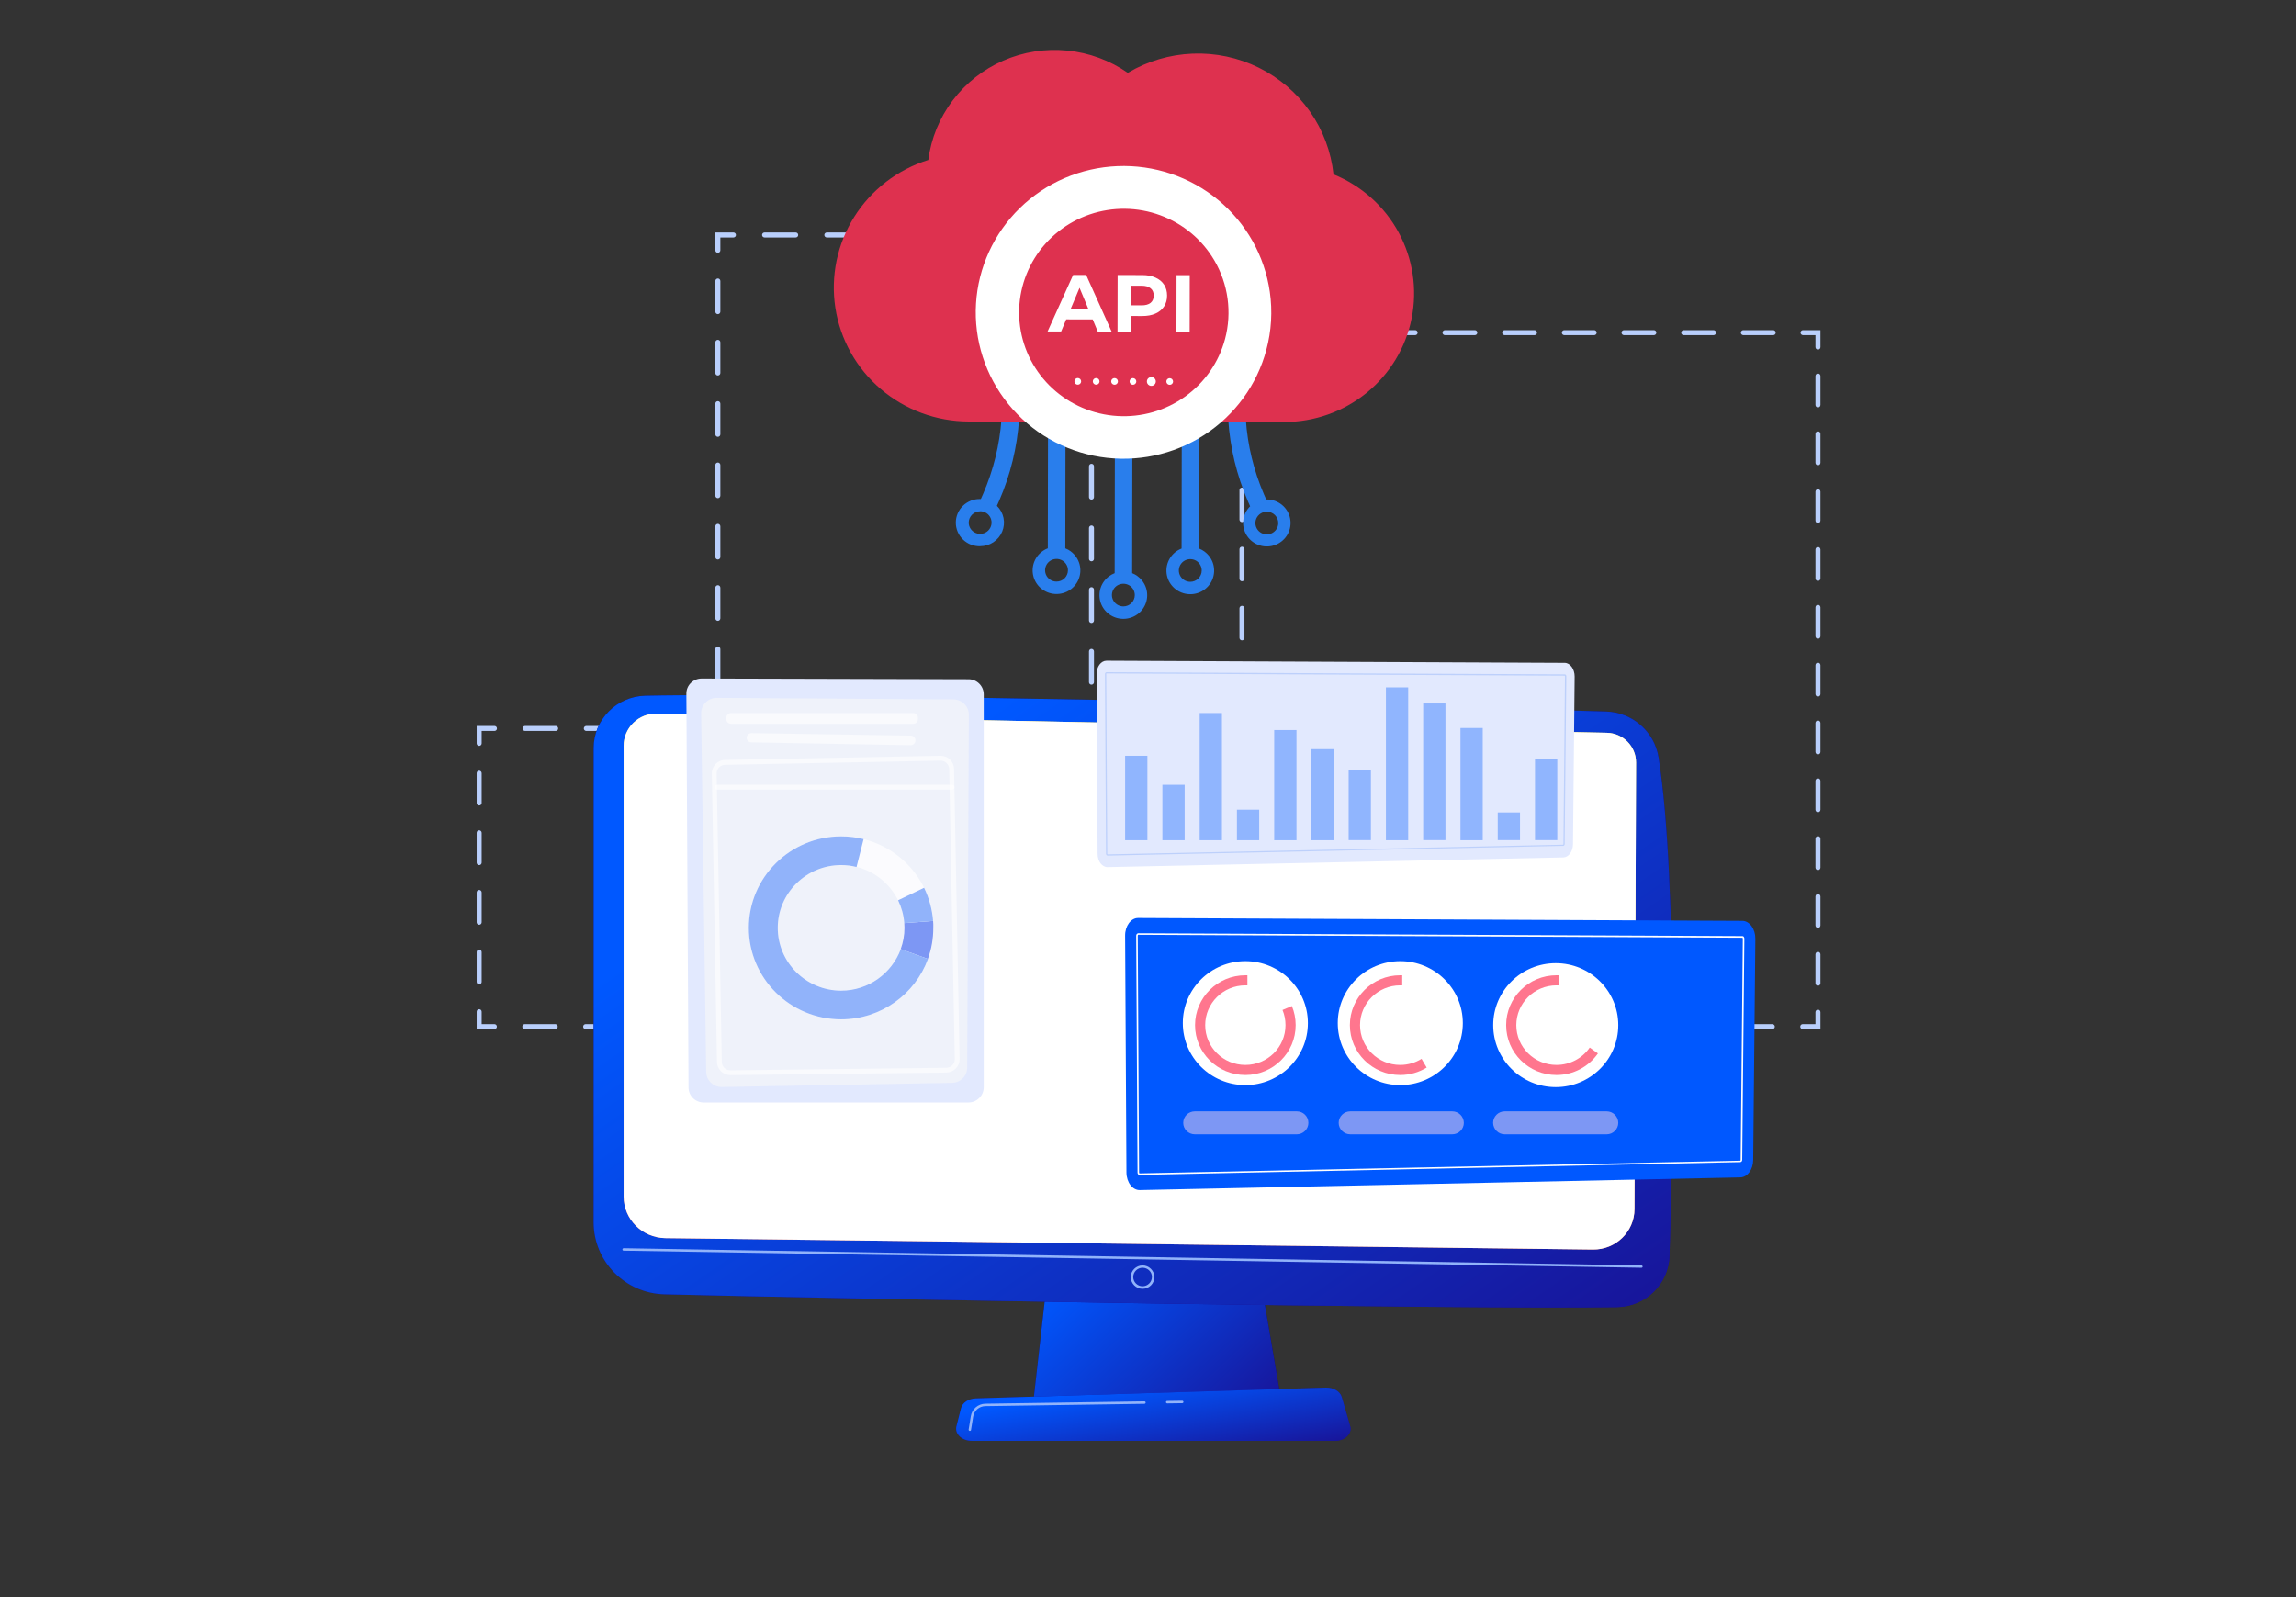 <svg width="230" height="160" viewBox="0 0 230 160" fill="none" xmlns="http://www.w3.org/2000/svg">
<rect x="0" y="0" width="230" height="160" fill="#333333" stroke="none"/>
<path d="M182.112 33.324H182.362V33.074H182.112V33.324ZM182.112 102.847V103.097H182.362V102.847H182.112ZM48 102.847H47.75V103.097H48V102.847ZM48 72.978V72.728H47.75V72.978H48ZM109.338 72.978V73.228H109.588V72.978H109.338ZM109.338 23.539H109.588V23.289H109.338V23.539ZM71.911 23.539V23.289H71.661V23.539H71.911ZM71.911 115.721H71.661V115.971H71.911V115.721ZM124.413 115.721V115.971H124.663V115.721H124.413ZM123.828 33.574C123.966 33.574 124.078 33.462 124.078 33.324C124.078 33.186 123.966 33.074 123.828 33.074V33.574ZM126.817 33.074C126.679 33.074 126.567 33.186 126.567 33.324C126.567 33.462 126.679 33.574 126.817 33.574V33.074ZM129.806 33.574C129.944 33.574 130.056 33.462 130.056 33.324C130.056 33.186 129.944 33.074 129.806 33.074V33.574ZM132.795 33.074C132.656 33.074 132.545 33.186 132.545 33.324C132.545 33.462 132.656 33.574 132.795 33.574V33.074ZM135.783 33.574C135.922 33.574 136.033 33.462 136.033 33.324C136.033 33.186 135.922 33.074 135.783 33.074V33.574ZM138.772 33.074C138.634 33.074 138.522 33.186 138.522 33.324C138.522 33.462 138.634 33.574 138.772 33.574V33.074ZM141.761 33.574C141.899 33.574 142.011 33.462 142.011 33.324C142.011 33.186 141.899 33.074 141.761 33.074V33.574ZM144.75 33.074C144.612 33.074 144.5 33.186 144.5 33.324C144.5 33.462 144.612 33.574 144.75 33.574V33.074ZM147.739 33.574C147.877 33.574 147.989 33.462 147.989 33.324C147.989 33.186 147.877 33.074 147.739 33.074V33.574ZM150.728 33.074C150.59 33.074 150.478 33.186 150.478 33.324C150.478 33.462 150.59 33.574 150.728 33.574V33.074ZM153.717 33.574C153.855 33.574 153.967 33.462 153.967 33.324C153.967 33.186 153.855 33.074 153.717 33.074V33.574ZM156.706 33.074C156.568 33.074 156.456 33.186 156.456 33.324C156.456 33.462 156.568 33.574 156.706 33.574V33.074ZM159.695 33.574C159.833 33.574 159.945 33.462 159.945 33.324C159.945 33.186 159.833 33.074 159.695 33.074V33.574ZM162.684 33.074C162.546 33.074 162.434 33.186 162.434 33.324C162.434 33.462 162.546 33.574 162.684 33.574V33.074ZM165.673 33.574C165.811 33.574 165.923 33.462 165.923 33.324C165.923 33.186 165.811 33.074 165.673 33.074V33.574ZM168.662 33.074C168.524 33.074 168.412 33.186 168.412 33.324C168.412 33.462 168.524 33.574 168.662 33.574V33.074ZM171.651 33.574C171.789 33.574 171.901 33.462 171.901 33.324C171.901 33.186 171.789 33.074 171.651 33.074V33.574ZM174.639 33.074C174.501 33.074 174.389 33.186 174.389 33.324C174.389 33.462 174.501 33.574 174.639 33.574V33.074ZM177.628 33.574C177.766 33.574 177.878 33.462 177.878 33.324C177.878 33.186 177.766 33.074 177.628 33.074V33.574ZM180.617 33.074C180.479 33.074 180.367 33.186 180.367 33.324C180.367 33.462 180.479 33.574 180.617 33.574V33.074ZM181.862 34.772C181.862 34.91 181.974 35.022 182.112 35.022C182.25 35.022 182.362 34.91 182.362 34.772H181.862ZM182.362 37.669C182.362 37.531 182.25 37.419 182.112 37.419C181.974 37.419 181.862 37.531 181.862 37.669H182.362ZM181.862 40.566C181.862 40.704 181.974 40.816 182.112 40.816C182.25 40.816 182.362 40.704 182.362 40.566H181.862ZM182.362 43.463C182.362 43.325 182.25 43.213 182.112 43.213C181.974 43.213 181.862 43.325 181.862 43.463H182.362ZM181.862 46.36C181.862 46.498 181.974 46.61 182.112 46.61C182.25 46.61 182.362 46.498 182.362 46.36H181.862ZM182.362 49.256C182.362 49.118 182.25 49.006 182.112 49.006C181.974 49.006 181.862 49.118 181.862 49.256H182.362ZM181.862 52.153C181.862 52.291 181.974 52.403 182.112 52.403C182.25 52.403 182.362 52.291 182.362 52.153H181.862ZM182.362 55.05C182.362 54.912 182.25 54.8 182.112 54.8C181.974 54.8 181.862 54.912 181.862 55.05H182.362ZM181.862 57.947C181.862 58.085 181.974 58.197 182.112 58.197C182.25 58.197 182.362 58.085 182.362 57.947H181.862ZM182.362 60.843C182.362 60.705 182.25 60.593 182.112 60.593C181.974 60.593 181.862 60.705 181.862 60.843H182.362ZM181.862 63.74C181.862 63.878 181.974 63.99 182.112 63.99C182.25 63.99 182.362 63.878 182.362 63.74H181.862ZM182.362 66.637C182.362 66.499 182.25 66.387 182.112 66.387C181.974 66.387 181.862 66.499 181.862 66.637H182.362ZM181.862 69.534C181.862 69.672 181.974 69.784 182.112 69.784C182.25 69.784 182.362 69.672 182.362 69.534H181.862ZM182.362 72.431C182.362 72.293 182.25 72.181 182.112 72.181C181.974 72.181 181.862 72.293 181.862 72.431H182.362ZM181.862 75.327C181.862 75.466 181.974 75.577 182.112 75.577C182.25 75.577 182.362 75.466 182.362 75.327H181.862ZM182.362 78.224C182.362 78.086 182.25 77.974 182.112 77.974C181.974 77.974 181.862 78.086 181.862 78.224H182.362ZM181.862 81.121C181.862 81.259 181.974 81.371 182.112 81.371C182.25 81.371 182.362 81.259 182.362 81.121H181.862ZM182.362 84.018C182.362 83.88 182.25 83.768 182.112 83.768C181.974 83.768 181.862 83.88 181.862 84.018H182.362ZM181.862 86.915C181.862 87.053 181.974 87.165 182.112 87.165C182.25 87.165 182.362 87.053 182.362 86.915H181.862ZM182.362 89.811C182.362 89.673 182.25 89.561 182.112 89.561C181.974 89.561 181.862 89.673 181.862 89.811H182.362ZM181.862 92.708C181.862 92.846 181.974 92.958 182.112 92.958C182.25 92.958 182.362 92.846 182.362 92.708H181.862ZM182.362 95.605C182.362 95.467 182.25 95.355 182.112 95.355C181.974 95.355 181.862 95.467 181.862 95.605H182.362ZM181.862 98.502C181.862 98.64 181.974 98.752 182.112 98.752C182.25 98.752 182.362 98.64 182.362 98.502H181.862ZM182.362 101.398C182.362 101.26 182.25 101.148 182.112 101.148C181.974 101.148 181.862 101.26 181.862 101.398H182.362ZM180.588 102.597C180.45 102.597 180.338 102.709 180.338 102.847C180.338 102.985 180.45 103.097 180.588 103.097V102.597ZM177.54 103.097C177.678 103.097 177.79 102.985 177.79 102.847C177.79 102.709 177.678 102.597 177.54 102.597V103.097ZM174.492 102.597C174.354 102.597 174.242 102.709 174.242 102.847C174.242 102.985 174.354 103.097 174.492 103.097V102.597ZM171.444 103.097C171.582 103.097 171.694 102.985 171.694 102.847C171.694 102.709 171.582 102.597 171.444 102.597V103.097ZM168.396 102.597C168.258 102.597 168.146 102.709 168.146 102.847C168.146 102.985 168.258 103.097 168.396 103.097V102.597ZM165.348 103.097C165.486 103.097 165.598 102.985 165.598 102.847C165.598 102.709 165.486 102.597 165.348 102.597V103.097ZM162.3 102.597C162.162 102.597 162.05 102.709 162.05 102.847C162.05 102.985 162.162 103.097 162.3 103.097V102.597ZM159.252 103.097C159.39 103.097 159.502 102.985 159.502 102.847C159.502 102.709 159.39 102.597 159.252 102.597V103.097ZM156.204 102.597C156.066 102.597 155.954 102.709 155.954 102.847C155.954 102.985 156.066 103.097 156.204 103.097V102.597ZM153.156 103.097C153.294 103.097 153.406 102.985 153.406 102.847C153.406 102.709 153.294 102.597 153.156 102.597V103.097ZM150.108 102.597C149.97 102.597 149.858 102.709 149.858 102.847C149.858 102.985 149.97 103.097 150.108 103.097V102.597ZM147.06 103.097C147.198 103.097 147.31 102.985 147.31 102.847C147.31 102.709 147.198 102.597 147.06 102.597V103.097ZM144.012 102.597C143.874 102.597 143.762 102.709 143.762 102.847C143.762 102.985 143.874 103.097 144.012 103.097V102.597ZM140.964 103.097C141.102 103.097 141.214 102.985 141.214 102.847C141.214 102.709 141.102 102.597 140.964 102.597V103.097ZM137.916 102.597C137.778 102.597 137.666 102.709 137.666 102.847C137.666 102.985 137.778 103.097 137.916 103.097V102.597ZM134.868 103.097C135.006 103.097 135.118 102.985 135.118 102.847C135.118 102.709 135.006 102.597 134.868 102.597V103.097ZM131.82 102.597C131.682 102.597 131.57 102.709 131.57 102.847C131.57 102.985 131.682 103.097 131.82 103.097V102.597ZM128.772 103.097C128.91 103.097 129.022 102.985 129.022 102.847C129.022 102.709 128.91 102.597 128.772 102.597V103.097ZM125.724 102.597C125.586 102.597 125.474 102.709 125.474 102.847C125.474 102.985 125.586 103.097 125.724 103.097V102.597ZM122.676 103.097C122.814 103.097 122.926 102.985 122.926 102.847C122.926 102.709 122.814 102.597 122.676 102.597V103.097ZM119.628 102.597C119.49 102.597 119.378 102.709 119.378 102.847C119.378 102.985 119.49 103.097 119.628 103.097V102.597ZM116.58 103.097C116.718 103.097 116.83 102.985 116.83 102.847C116.83 102.709 116.718 102.597 116.58 102.597V103.097ZM113.532 102.597C113.394 102.597 113.282 102.709 113.282 102.847C113.282 102.985 113.394 103.097 113.532 103.097V102.597ZM110.484 103.097C110.622 103.097 110.734 102.985 110.734 102.847C110.734 102.709 110.622 102.597 110.484 102.597V103.097ZM107.436 102.597C107.298 102.597 107.186 102.709 107.186 102.847C107.186 102.985 107.298 103.097 107.436 103.097V102.597ZM104.388 103.097C104.526 103.097 104.638 102.985 104.638 102.847C104.638 102.709 104.526 102.597 104.388 102.597V103.097ZM101.34 102.597C101.202 102.597 101.09 102.709 101.09 102.847C101.09 102.985 101.202 103.097 101.34 103.097V102.597ZM98.292 103.097C98.43 103.097 98.542 102.985 98.542 102.847C98.542 102.709 98.43 102.597 98.292 102.597V103.097ZM95.244 102.597C95.106 102.597 94.994 102.709 94.994 102.847C94.994 102.985 95.106 103.097 95.244 103.097V102.597ZM92.196 103.097C92.334 103.097 92.446 102.985 92.446 102.847C92.446 102.709 92.334 102.597 92.196 102.597V103.097ZM89.148 102.597C89.01 102.597 88.898 102.709 88.898 102.847C88.898 102.985 89.01 103.097 89.148 103.097V102.597ZM86.1 103.097C86.238 103.097 86.35 102.985 86.35 102.847C86.35 102.709 86.238 102.597 86.1 102.597V103.097ZM83.052 102.597C82.914 102.597 82.802 102.709 82.802 102.847C82.802 102.985 82.914 103.097 83.052 103.097V102.597ZM80.004 103.097C80.142 103.097 80.254 102.985 80.254 102.847C80.254 102.709 80.142 102.597 80.004 102.597V103.097ZM76.956 102.597C76.818 102.597 76.706 102.709 76.706 102.847C76.706 102.985 76.818 103.097 76.956 103.097V102.597ZM73.908 103.097C74.046 103.097 74.158 102.985 74.158 102.847C74.158 102.709 74.046 102.597 73.908 102.597V103.097ZM70.86 102.597C70.722 102.597 70.61 102.709 70.61 102.847C70.61 102.985 70.722 103.097 70.86 103.097V102.597ZM67.812 103.097C67.95 103.097 68.062 102.985 68.062 102.847C68.062 102.709 67.95 102.597 67.812 102.597V103.097ZM64.764 102.597C64.626 102.597 64.514 102.709 64.514 102.847C64.514 102.985 64.626 103.097 64.764 103.097V102.597ZM61.716 103.097C61.854 103.097 61.966 102.985 61.966 102.847C61.966 102.709 61.854 102.597 61.716 102.597V103.097ZM58.668 102.597C58.53 102.597 58.418 102.709 58.418 102.847C58.418 102.985 58.53 103.097 58.668 103.097V102.597ZM55.62 103.097C55.758 103.097 55.87 102.985 55.87 102.847C55.87 102.709 55.758 102.597 55.62 102.597V103.097ZM52.572 102.597C52.434 102.597 52.322 102.709 52.322 102.847C52.322 102.985 52.434 103.097 52.572 103.097V102.597ZM49.524 103.097C49.662 103.097 49.774 102.985 49.774 102.847C49.774 102.709 49.662 102.597 49.524 102.597V103.097ZM48.25 101.353C48.25 101.215 48.138 101.103 48 101.103C47.862 101.103 47.75 101.215 47.75 101.353H48.25ZM47.75 98.366C47.75 98.504 47.862 98.616 48 98.616C48.138 98.616 48.25 98.504 48.25 98.366H47.75ZM48.25 95.379C48.25 95.242 48.138 95.129 48 95.129C47.862 95.129 47.75 95.242 47.75 95.379H48.25ZM47.75 92.393C47.75 92.531 47.862 92.643 48 92.643C48.138 92.643 48.25 92.531 48.25 92.393H47.75ZM48.25 89.406C48.25 89.268 48.138 89.156 48 89.156C47.862 89.156 47.75 89.268 47.75 89.406H48.25ZM47.75 86.419C47.75 86.557 47.862 86.669 48 86.669C48.138 86.669 48.25 86.557 48.25 86.419H47.75ZM48.25 83.432C48.25 83.294 48.138 83.182 48 83.182C47.862 83.182 47.75 83.294 47.75 83.432H48.25ZM47.75 80.445C47.75 80.583 47.862 80.695 48 80.695C48.138 80.695 48.25 80.583 48.25 80.445H47.75ZM48.25 77.458C48.25 77.32 48.138 77.208 48 77.208C47.862 77.208 47.75 77.32 47.75 77.458H48.25ZM47.75 74.471C47.75 74.609 47.862 74.721 48 74.721C48.138 74.721 48.25 74.609 48.25 74.471H47.75ZM49.533 73.228C49.672 73.228 49.783 73.116 49.783 72.978C49.783 72.84 49.672 72.728 49.533 72.728V73.228ZM52.6 72.728C52.462 72.728 52.35 72.84 52.35 72.978C52.35 73.116 52.462 73.228 52.6 73.228V72.728ZM55.667 73.228C55.805 73.228 55.917 73.116 55.917 72.978C55.917 72.84 55.805 72.728 55.667 72.728V73.228ZM58.734 72.728C58.596 72.728 58.484 72.84 58.484 72.978C58.484 73.116 58.596 73.228 58.734 73.228V72.728ZM61.801 73.228C61.939 73.228 62.051 73.116 62.051 72.978C62.051 72.84 61.939 72.728 61.801 72.728V73.228ZM64.868 72.728C64.73 72.728 64.618 72.84 64.618 72.978C64.618 73.116 64.73 73.228 64.868 73.228V72.728ZM67.935 73.228C68.073 73.228 68.185 73.116 68.185 72.978C68.185 72.84 68.073 72.728 67.935 72.728V73.228ZM71.002 72.728C70.864 72.728 70.752 72.84 70.752 72.978C70.752 73.116 70.864 73.228 71.002 73.228V72.728ZM74.069 73.228C74.207 73.228 74.319 73.116 74.319 72.978C74.319 72.84 74.207 72.728 74.069 72.728V73.228ZM77.135 72.728C76.997 72.728 76.885 72.84 76.885 72.978C76.885 73.116 76.997 73.228 77.135 73.228V72.728ZM80.202 73.228C80.341 73.228 80.452 73.116 80.452 72.978C80.452 72.84 80.341 72.728 80.202 72.728V73.228ZM83.269 72.728C83.131 72.728 83.019 72.84 83.019 72.978C83.019 73.116 83.131 73.228 83.269 73.228V72.728ZM86.336 73.228C86.474 73.228 86.586 73.116 86.586 72.978C86.586 72.84 86.474 72.728 86.336 72.728V73.228ZM89.403 72.728C89.265 72.728 89.153 72.84 89.153 72.978C89.153 73.116 89.265 73.228 89.403 73.228V72.728ZM92.47 73.228C92.608 73.228 92.72 73.116 92.72 72.978C92.72 72.84 92.608 72.728 92.47 72.728V73.228ZM95.537 72.728C95.399 72.728 95.287 72.84 95.287 72.978C95.287 73.116 95.399 73.228 95.537 73.228V72.728ZM98.604 73.228C98.742 73.228 98.854 73.116 98.854 72.978C98.854 72.84 98.742 72.728 98.604 72.728V73.228ZM101.671 72.728C101.533 72.728 101.421 72.84 101.421 72.978C101.421 73.116 101.533 73.228 101.671 73.228V72.728ZM104.738 73.228C104.876 73.228 104.988 73.116 104.988 72.978C104.988 72.84 104.876 72.728 104.738 72.728V73.228ZM107.805 72.728C107.666 72.728 107.555 72.84 107.555 72.978C107.555 73.116 107.666 73.228 107.805 73.228V72.728ZM109.588 71.433C109.588 71.295 109.476 71.183 109.338 71.183C109.2 71.183 109.088 71.295 109.088 71.433H109.588ZM109.088 68.343C109.088 68.481 109.2 68.593 109.338 68.593C109.476 68.593 109.588 68.481 109.588 68.343H109.088ZM109.588 65.253C109.588 65.115 109.476 65.003 109.338 65.003C109.2 65.003 109.088 65.115 109.088 65.253H109.588ZM109.088 62.163C109.088 62.301 109.2 62.413 109.338 62.413C109.476 62.413 109.588 62.301 109.588 62.163H109.088ZM109.588 59.073C109.588 58.935 109.476 58.823 109.338 58.823C109.2 58.823 109.088 58.935 109.088 59.073H109.588ZM109.088 55.983C109.088 56.121 109.2 56.233 109.338 56.233C109.476 56.233 109.588 56.121 109.588 55.983H109.088ZM109.588 52.893C109.588 52.755 109.476 52.643 109.338 52.643C109.2 52.643 109.088 52.755 109.088 52.893H109.588ZM109.088 49.803C109.088 49.942 109.2 50.053 109.338 50.053C109.476 50.053 109.588 49.942 109.588 49.803H109.088ZM109.588 46.714C109.588 46.575 109.476 46.464 109.338 46.464C109.2 46.464 109.088 46.575 109.088 46.714H109.588ZM109.088 43.624C109.088 43.762 109.2 43.874 109.338 43.874C109.476 43.874 109.588 43.762 109.588 43.624H109.088ZM109.588 40.534C109.588 40.396 109.476 40.284 109.338 40.284C109.2 40.284 109.088 40.396 109.088 40.534H109.588ZM109.088 37.444C109.088 37.582 109.2 37.694 109.338 37.694C109.476 37.694 109.588 37.582 109.588 37.444H109.088ZM109.588 34.354C109.588 34.216 109.476 34.104 109.338 34.104C109.2 34.104 109.088 34.216 109.088 34.354H109.588ZM109.088 31.264C109.088 31.402 109.2 31.514 109.338 31.514C109.476 31.514 109.588 31.402 109.588 31.264H109.088ZM109.588 28.174C109.588 28.036 109.476 27.924 109.338 27.924C109.2 27.924 109.088 28.036 109.088 28.174H109.588ZM109.088 25.084C109.088 25.222 109.2 25.334 109.338 25.334C109.476 25.334 109.588 25.222 109.588 25.084H109.088ZM107.779 23.289C107.64 23.289 107.529 23.401 107.529 23.539C107.529 23.677 107.64 23.789 107.779 23.789V23.289ZM104.66 23.789C104.798 23.789 104.91 23.677 104.91 23.539C104.91 23.401 104.798 23.289 104.66 23.289V23.789ZM101.541 23.289C101.403 23.289 101.291 23.401 101.291 23.539C101.291 23.677 101.403 23.789 101.541 23.789V23.289ZM98.422 23.789C98.56 23.789 98.672 23.677 98.672 23.539C98.672 23.401 98.56 23.289 98.422 23.289V23.789ZM95.303 23.289C95.165 23.289 95.053 23.401 95.053 23.539C95.053 23.677 95.165 23.789 95.303 23.789V23.289ZM92.184 23.789C92.322 23.789 92.434 23.677 92.434 23.539C92.434 23.401 92.322 23.289 92.184 23.289V23.789ZM89.065 23.289C88.927 23.289 88.815 23.401 88.815 23.539C88.815 23.677 88.927 23.789 89.065 23.789V23.289ZM85.946 23.789C86.084 23.789 86.196 23.677 86.196 23.539C86.196 23.401 86.084 23.289 85.946 23.289V23.789ZM82.828 23.289C82.689 23.289 82.578 23.401 82.578 23.539C82.578 23.677 82.689 23.789 82.828 23.789V23.289ZM79.709 23.789C79.847 23.789 79.959 23.677 79.959 23.539C79.959 23.401 79.847 23.289 79.709 23.289V23.789ZM76.59 23.289C76.452 23.289 76.34 23.401 76.34 23.539C76.34 23.677 76.452 23.789 76.59 23.789V23.289ZM73.471 23.789C73.609 23.789 73.721 23.677 73.721 23.539C73.721 23.401 73.609 23.289 73.471 23.289V23.789ZM71.661 25.076C71.661 25.214 71.773 25.326 71.911 25.326C72.049 25.326 72.161 25.214 72.161 25.076H71.661ZM72.161 28.148C72.161 28.01 72.049 27.898 71.911 27.898C71.773 27.898 71.661 28.01 71.661 28.148H72.161ZM71.661 31.221C71.661 31.359 71.773 31.471 71.911 31.471C72.049 31.471 72.161 31.359 72.161 31.221H71.661ZM72.161 34.294C72.161 34.156 72.049 34.044 71.911 34.044C71.773 34.044 71.661 34.156 71.661 34.294H72.161ZM71.661 37.367C71.661 37.505 71.773 37.617 71.911 37.617C72.049 37.617 72.161 37.505 72.161 37.367H71.661ZM72.161 40.439C72.161 40.301 72.049 40.189 71.911 40.189C71.773 40.189 71.661 40.301 71.661 40.439H72.161ZM71.661 43.512C71.661 43.65 71.773 43.762 71.911 43.762C72.049 43.762 72.161 43.65 72.161 43.512H71.661ZM72.161 46.585C72.161 46.447 72.049 46.335 71.911 46.335C71.773 46.335 71.661 46.447 71.661 46.585H72.161ZM71.661 49.658C71.661 49.796 71.773 49.908 71.911 49.908C72.049 49.908 72.161 49.796 72.161 49.658H71.661ZM72.161 52.73C72.161 52.592 72.049 52.48 71.911 52.48C71.773 52.48 71.661 52.592 71.661 52.73H72.161ZM71.661 55.803C71.661 55.941 71.773 56.053 71.911 56.053C72.049 56.053 72.161 55.941 72.161 55.803H71.661ZM72.161 58.876C72.161 58.738 72.049 58.626 71.911 58.626C71.773 58.626 71.661 58.738 71.661 58.876H72.161ZM71.661 61.949C71.661 62.087 71.773 62.199 71.911 62.199C72.049 62.199 72.161 62.087 72.161 61.949H71.661ZM72.161 65.021C72.161 64.883 72.049 64.771 71.911 64.771C71.773 64.771 71.661 64.883 71.661 65.021H72.161ZM71.661 68.094C71.661 68.232 71.773 68.344 71.911 68.344C72.049 68.344 72.161 68.232 72.161 68.094H71.661ZM72.161 71.167C72.161 71.029 72.049 70.917 71.911 70.917C71.773 70.917 71.661 71.029 71.661 71.167H72.161ZM71.661 74.24C71.661 74.378 71.773 74.49 71.911 74.49C72.049 74.49 72.161 74.378 72.161 74.24H71.661ZM72.161 77.312C72.161 77.174 72.049 77.062 71.911 77.062C71.773 77.062 71.661 77.174 71.661 77.312H72.161ZM71.661 80.385C71.661 80.523 71.773 80.635 71.911 80.635C72.049 80.635 72.161 80.523 72.161 80.385H71.661ZM72.161 83.458C72.161 83.32 72.049 83.208 71.911 83.208C71.773 83.208 71.661 83.32 71.661 83.458H72.161ZM71.661 86.53C71.661 86.668 71.773 86.78 71.911 86.78C72.049 86.78 72.161 86.668 72.161 86.53H71.661ZM72.161 89.603C72.161 89.465 72.049 89.353 71.911 89.353C71.773 89.353 71.661 89.465 71.661 89.603H72.161ZM71.661 92.676C71.661 92.814 71.773 92.926 71.911 92.926C72.049 92.926 72.161 92.814 72.161 92.676H71.661ZM72.161 95.749C72.161 95.611 72.049 95.499 71.911 95.499C71.773 95.499 71.661 95.611 71.661 95.749H72.161ZM71.661 98.821C71.661 98.959 71.773 99.071 71.911 99.071C72.049 99.071 72.161 98.959 72.161 98.821H71.661ZM72.161 101.894C72.161 101.756 72.049 101.644 71.911 101.644C71.773 101.644 71.661 101.756 71.661 101.894H72.161ZM71.661 104.967C71.661 105.105 71.773 105.217 71.911 105.217C72.049 105.217 72.161 105.105 72.161 104.967H71.661ZM72.161 108.04C72.161 107.901 72.049 107.79 71.911 107.79C71.773 107.79 71.661 107.901 71.661 108.04H72.161ZM71.661 111.112C71.661 111.25 71.773 111.362 71.911 111.362C72.049 111.362 72.161 111.25 72.161 111.112H71.661ZM72.161 114.185C72.161 114.047 72.049 113.935 71.911 113.935C71.773 113.935 71.661 114.047 71.661 114.185H72.161ZM73.37 115.971C73.508 115.971 73.62 115.859 73.62 115.721C73.62 115.583 73.508 115.471 73.37 115.471V115.971ZM76.287 115.471C76.148 115.471 76.037 115.583 76.037 115.721C76.037 115.859 76.148 115.971 76.287 115.971V115.471ZM79.203 115.971C79.341 115.971 79.453 115.859 79.453 115.721C79.453 115.583 79.341 115.471 79.203 115.471V115.971ZM82.12 115.471C81.982 115.471 81.87 115.583 81.87 115.721C81.87 115.859 81.982 115.971 82.12 115.971V115.471ZM85.037 115.971C85.175 115.971 85.287 115.859 85.287 115.721C85.287 115.583 85.175 115.471 85.037 115.471V115.971ZM87.953 115.471C87.815 115.471 87.703 115.583 87.703 115.721C87.703 115.859 87.815 115.971 87.953 115.971V115.471ZM90.87 115.971C91.008 115.971 91.12 115.859 91.12 115.721C91.12 115.583 91.008 115.471 90.87 115.471V115.971ZM93.787 115.471C93.649 115.471 93.537 115.583 93.537 115.721C93.537 115.859 93.649 115.971 93.787 115.971V115.471ZM96.704 115.971C96.842 115.971 96.954 115.859 96.954 115.721C96.954 115.583 96.842 115.471 96.704 115.471V115.971ZM99.62 115.471C99.482 115.471 99.37 115.583 99.37 115.721C99.37 115.859 99.482 115.971 99.62 115.971V115.471ZM102.537 115.971C102.675 115.971 102.787 115.859 102.787 115.721C102.787 115.583 102.675 115.471 102.537 115.471V115.971ZM105.454 115.471C105.316 115.471 105.204 115.583 105.204 115.721C105.204 115.859 105.316 115.971 105.454 115.971V115.471ZM108.371 115.971C108.509 115.971 108.621 115.859 108.621 115.721C108.621 115.583 108.509 115.471 108.371 115.471V115.971ZM111.287 115.471C111.149 115.471 111.037 115.583 111.037 115.721C111.037 115.859 111.149 115.971 111.287 115.971V115.471ZM114.204 115.971C114.342 115.971 114.454 115.859 114.454 115.721C114.454 115.583 114.342 115.471 114.204 115.471V115.971ZM117.121 115.471C116.983 115.471 116.871 115.583 116.871 115.721C116.871 115.859 116.983 115.971 117.121 115.971V115.471ZM120.037 115.971C120.175 115.971 120.287 115.859 120.287 115.721C120.287 115.583 120.175 115.471 120.037 115.471V115.971ZM122.954 115.471C122.816 115.471 122.704 115.583 122.704 115.721C122.704 115.859 122.816 115.971 122.954 115.971V115.471ZM124.663 114.241C124.663 114.103 124.551 113.991 124.413 113.991C124.274 113.991 124.163 114.103 124.163 114.241H124.663ZM124.163 111.28C124.163 111.418 124.274 111.53 124.413 111.53C124.551 111.53 124.663 111.418 124.663 111.28H124.163ZM124.663 108.318C124.663 108.18 124.551 108.068 124.413 108.068C124.274 108.068 124.163 108.18 124.163 108.318H124.663ZM124.163 105.357C124.163 105.495 124.274 105.607 124.413 105.607C124.551 105.607 124.663 105.495 124.663 105.357H124.163ZM124.663 102.396C124.663 102.258 124.551 102.146 124.413 102.146C124.274 102.146 124.163 102.258 124.163 102.396H124.663ZM124.163 99.435C124.163 99.573 124.274 99.685 124.413 99.685C124.551 99.685 124.663 99.573 124.663 99.435H124.163ZM124.663 96.474C124.663 96.336 124.551 96.224 124.413 96.224C124.274 96.224 124.163 96.336 124.163 96.474H124.663ZM124.163 93.513C124.163 93.651 124.274 93.763 124.413 93.763C124.551 93.763 124.663 93.651 124.663 93.513H124.163ZM124.663 90.552C124.663 90.413 124.551 90.302 124.413 90.302C124.274 90.302 124.163 90.413 124.163 90.552H124.663ZM124.163 87.59C124.163 87.728 124.274 87.84 124.413 87.84C124.551 87.84 124.663 87.728 124.663 87.59H124.163ZM124.663 84.629C124.663 84.491 124.551 84.379 124.413 84.379C124.274 84.379 124.163 84.491 124.163 84.629H124.663ZM124.163 81.668C124.163 81.806 124.274 81.918 124.413 81.918C124.551 81.918 124.663 81.806 124.663 81.668H124.163ZM124.663 78.707C124.663 78.569 124.551 78.457 124.413 78.457C124.274 78.457 124.163 78.569 124.163 78.707H124.663ZM124.163 75.746C124.163 75.884 124.274 75.996 124.413 75.996C124.551 75.996 124.663 75.884 124.663 75.746H124.163ZM124.663 72.785C124.663 72.647 124.551 72.535 124.413 72.535C124.274 72.535 124.163 72.647 124.163 72.785H124.663ZM124.163 69.823C124.163 69.962 124.274 70.073 124.413 70.073C124.551 70.073 124.663 69.962 124.663 69.823H124.163ZM124.663 66.862C124.663 66.724 124.551 66.612 124.413 66.612C124.274 66.612 124.163 66.724 124.163 66.862H124.663ZM124.163 63.901C124.163 64.039 124.274 64.151 124.413 64.151C124.551 64.151 124.663 64.039 124.663 63.901H124.163ZM124.663 60.94C124.663 60.802 124.551 60.69 124.413 60.69C124.274 60.69 124.163 60.802 124.163 60.94H124.663ZM124.163 57.979C124.163 58.117 124.274 58.229 124.413 58.229C124.551 58.229 124.663 58.117 124.663 57.979H124.163ZM124.663 55.018C124.663 54.88 124.551 54.768 124.413 54.768C124.274 54.768 124.163 54.88 124.163 55.018H124.663ZM124.163 52.057C124.163 52.195 124.274 52.307 124.413 52.307C124.551 52.307 124.663 52.195 124.663 52.057H124.163ZM124.663 49.095C124.663 48.957 124.551 48.845 124.413 48.845C124.274 48.845 124.163 48.957 124.163 49.095H124.663ZM124.163 46.134C124.163 46.272 124.274 46.384 124.413 46.384C124.551 46.384 124.663 46.272 124.663 46.134H124.163ZM124.663 43.173C124.663 43.035 124.551 42.923 124.413 42.923C124.274 42.923 124.163 43.035 124.163 43.173H124.663ZM124.163 40.212C124.163 40.35 124.274 40.462 124.413 40.462C124.551 40.462 124.663 40.35 124.663 40.212H124.163ZM124.663 37.251C124.663 37.113 124.551 37.001 124.413 37.001C124.274 37.001 124.163 37.113 124.163 37.251H124.663ZM124.163 34.29C124.163 34.428 124.274 34.54 124.413 34.54C124.551 34.54 124.663 34.428 124.663 34.29H124.163ZM124.663 31.328C124.663 31.19 124.551 31.078 124.413 31.078C124.274 31.078 124.163 31.19 124.163 31.328H124.663ZM124.163 28.367C124.163 28.505 124.274 28.617 124.413 28.617C124.551 28.617 124.663 28.505 124.663 28.367H124.163ZM124.663 25.406C124.663 25.268 124.551 25.156 124.413 25.156C124.274 25.156 124.163 25.268 124.163 25.406H124.663ZM124.163 22.445C124.163 22.583 124.274 22.695 124.413 22.695C124.551 22.695 124.663 22.583 124.663 22.445H124.163ZM122.333 33.574H123.828V33.074H122.333V33.574ZM126.817 33.574H129.806V33.074H126.817V33.574ZM132.795 33.574H135.783V33.074H132.795V33.574ZM138.772 33.574H141.761V33.074H138.772V33.574ZM144.75 33.574H147.739V33.074H144.75V33.574ZM150.728 33.574H153.717V33.074H150.728V33.574ZM156.706 33.574H159.695V33.074H156.706V33.574ZM162.684 33.574H165.673V33.074H162.684V33.574ZM168.662 33.574H171.651V33.074H168.662V33.574ZM174.639 33.574H177.628V33.074H174.639V33.574ZM180.617 33.574H182.112V33.074H180.617V33.574ZM181.862 33.324V34.772H182.362V33.324H181.862ZM181.862 37.669V40.566H182.362V37.669H181.862ZM181.862 43.463V46.36H182.362V43.463H181.862ZM181.862 49.256V52.153H182.362V49.256H181.862ZM181.862 55.05V57.947H182.362V55.05H181.862ZM181.862 60.843V63.74H182.362V60.843H181.862ZM181.862 66.637V69.534H182.362V66.637H181.862ZM181.862 72.431V75.327H182.362V72.431H181.862ZM181.862 78.224V81.121H182.362V78.224H181.862ZM181.862 84.018V86.915H182.362V84.018H181.862ZM181.862 89.811V92.708H182.362V89.811H181.862ZM181.862 95.605V98.502H182.362V95.605H181.862ZM181.862 101.398V102.847H182.362V101.398H181.862ZM182.112 102.597H180.588V103.097H182.112V102.597ZM177.54 102.597H174.492V103.097H177.54V102.597ZM171.444 102.597H168.396V103.097H171.444V102.597ZM165.348 102.597H162.3V103.097H165.348V102.597ZM159.252 102.597H156.204V103.097H159.252V102.597ZM153.156 102.597H150.108V103.097H153.156V102.597ZM147.06 102.597H144.012V103.097H147.06V102.597ZM140.964 102.597H137.916V103.097H140.964V102.597ZM134.868 102.597H131.82V103.097H134.868V102.597ZM128.772 102.597H125.724V103.097H128.772V102.597ZM122.676 102.597H119.628V103.097H122.676V102.597ZM116.58 102.597H113.532V103.097H116.58V102.597ZM110.484 102.597H107.436V103.097H110.484V102.597ZM104.388 102.597H101.34V103.097H104.388V102.597ZM98.292 102.597H95.244V103.097H98.292V102.597ZM92.196 102.597H89.148V103.097H92.196V102.597ZM86.1 102.597H83.052V103.097H86.1V102.597ZM80.004 102.597H76.956V103.097H80.004V102.597ZM73.908 102.597H70.86V103.097H73.908V102.597ZM67.812 102.597H64.764V103.097H67.812V102.597ZM61.716 102.597H58.668V103.097H61.716V102.597ZM55.62 102.597H52.572V103.097H55.62V102.597ZM49.524 102.597H48V103.097H49.524V102.597ZM48.25 102.847V101.353H47.75V102.847H48.25ZM48.25 98.366V95.379H47.75V98.366H48.25ZM48.25 92.393V89.406H47.75V92.393H48.25ZM48.25 86.419V83.432H47.75V86.419H48.25ZM48.25 80.445V77.458H47.75V80.445H48.25ZM48.25 74.471V72.978H47.75V74.471H48.25ZM48 73.228H49.533V72.728H48V73.228ZM52.6 73.228H55.667V72.728H52.6V73.228ZM58.734 73.228H61.801V72.728H58.734V73.228ZM64.868 73.228H67.935V72.728H64.868V73.228ZM71.002 73.228H74.069V72.728H71.002V73.228ZM77.135 73.228H80.202V72.728H77.135V73.228ZM83.269 73.228H86.336V72.728H83.269V73.228ZM89.403 73.228H92.47V72.728H89.403V73.228ZM95.537 73.228H98.604V72.728H95.537V73.228ZM101.671 73.228H104.738V72.728H101.671V73.228ZM107.805 73.228H109.338V72.728H107.805V73.228ZM109.588 72.978V71.433H109.088V72.978H109.588ZM109.588 68.343V65.253H109.088V68.343H109.588ZM109.588 62.163V59.073H109.088V62.163H109.588ZM109.588 55.983V52.893H109.088V55.983H109.588ZM109.588 49.803V46.714H109.088V49.803H109.588ZM109.588 43.624V40.534H109.088V43.624H109.588ZM109.588 37.444V34.354H109.088V37.444H109.588ZM109.588 31.264V28.174H109.088V31.264H109.588ZM109.588 25.084V23.539H109.088V25.084H109.588ZM109.338 23.289H107.779V23.789H109.338V23.289ZM104.66 23.289H101.541V23.789H104.66V23.289ZM98.422 23.289H95.303V23.789H98.422V23.289ZM92.184 23.289H89.065V23.789H92.184V23.289ZM85.946 23.289H82.828V23.789H85.946V23.289ZM79.709 23.289H76.59V23.789H79.709V23.289ZM73.471 23.289H71.911V23.789H73.471V23.289ZM71.661 23.539V25.076H72.161V23.539H71.661ZM71.661 28.148V31.221H72.161V28.148H71.661ZM71.661 34.294V37.367H72.161V34.294H71.661ZM71.661 40.439V43.512H72.161V40.439H71.661ZM71.661 46.585V49.658H72.161V46.585H71.661ZM71.661 52.73V55.803H72.161V52.73H71.661ZM71.661 58.876V61.949H72.161V58.876H71.661ZM71.661 65.021V68.094H72.161V65.021H71.661ZM71.661 71.167V74.24H72.161V71.167H71.661ZM71.661 77.312V80.385H72.161V77.312H71.661ZM71.661 83.458V86.53H72.161V83.458H71.661ZM71.661 89.603V92.676H72.161V89.603H71.661ZM71.661 95.749V98.821H72.161V95.749H71.661ZM71.661 101.894V104.967H72.161V101.894H71.661ZM71.661 108.04V111.112H72.161V108.04H71.661ZM71.661 114.185V115.721H72.161V114.185H71.661ZM71.911 115.971H73.37V115.471H71.911V115.971ZM76.287 115.971H79.203V115.471H76.287V115.971ZM82.12 115.971H85.037V115.471H82.12V115.971ZM87.953 115.971H90.87V115.471H87.953V115.971ZM93.787 115.971H96.704V115.471H93.787V115.971ZM99.62 115.971H102.537V115.471H99.62V115.971ZM105.454 115.971H108.371V115.471H105.454V115.971ZM111.287 115.971H114.204V115.471H111.287V115.971ZM117.121 115.971H120.037V115.471H117.121V115.971ZM122.954 115.971H124.413V115.471H122.954V115.971ZM124.663 115.721V114.241H124.163V115.721H124.663ZM124.663 111.28V108.318H124.163V111.28H124.663ZM124.663 105.357V102.396H124.163V105.357H124.663ZM124.663 99.435V96.474H124.163V99.435H124.663ZM124.663 93.513V90.552H124.163V93.513H124.663ZM124.663 87.59V84.629H124.163V87.59H124.663ZM124.663 81.668V78.707H124.163V81.668H124.663ZM124.663 75.746V72.785H124.163V75.746H124.663ZM124.663 69.823V66.862H124.163V69.823H124.663ZM124.663 63.901V60.94H124.163V63.901H124.663ZM124.663 57.979V55.018H124.163V57.979H124.663ZM124.663 52.057V49.095H124.163V52.057H124.663ZM124.663 46.134V43.173H124.163V46.134H124.663ZM124.663 40.212V37.251H124.163V40.212H124.663ZM124.663 34.29V31.328H124.163V34.29H124.663ZM124.663 28.367V25.406H124.163V28.367H124.663ZM124.663 22.445V20.964H124.163V22.445H124.663Z" fill="#B9CFFC"/>
<path d="M105.662 121.417L103.512 140.45H128.362L125.133 121.417H105.662Z" fill="url(#paint0_linear_2_223)"/>
<path d="M105.662 121.417L103.512 140.45H128.362L125.133 121.417H105.662Z" fill="url(#paint1_linear_2_223)"/>
<path d="M59.47 74.939V122.457C59.47 126.361 62.617 129.562 66.557 129.664C84.062 130.113 145.302 131.194 161.975 130.949C164.845 130.908 167.159 128.635 167.241 125.8C167.56 114.76 168.085 88.223 166.151 75.897C165.74 73.298 163.539 71.361 160.885 71.279C146.218 70.81 81.296 69.332 64.633 69.699C61.764 69.77 59.47 72.095 59.47 74.939Z" fill="url(#paint2_linear_2_223)"/>
<path d="M59.47 74.939V122.457C59.47 126.361 62.617 129.562 66.557 129.664C84.062 130.113 145.302 131.194 161.975 130.949C164.845 130.908 167.159 128.635 167.241 125.8C167.56 114.76 168.085 88.223 166.151 75.897C165.74 73.298 163.539 71.361 160.885 71.279C146.218 70.81 81.296 69.332 64.633 69.699C61.764 69.77 59.47 72.095 59.47 74.939Z" fill="url(#paint3_linear_2_223)"/>
<path d="M62.473 74.715V119.857C62.473 122.141 64.325 123.996 66.629 124.037L159.568 125.179C161.852 125.209 163.724 123.395 163.734 121.131L163.888 76.397C163.899 74.776 162.592 73.451 160.967 73.41L65.806 71.493C63.985 71.442 62.473 72.9 62.473 74.715Z" fill="url(#paint4_linear_2_223)"/>
<path d="M164.433 127.004L62.473 125.291C62.401 125.291 62.35 125.24 62.35 125.168C62.35 125.097 62.401 125.056 62.473 125.046L164.423 126.769C164.495 126.769 164.547 126.82 164.547 126.891C164.557 126.953 164.495 127.004 164.433 127.004Z" fill="#91B3FA"/>
<path d="M62.473 74.715V119.857C62.473 122.141 64.325 123.996 66.629 124.037L159.568 125.179C161.852 125.209 163.724 123.395 163.734 121.131L163.888 76.397C163.899 74.776 162.592 73.451 160.967 73.41L65.806 71.493C63.985 71.442 62.473 72.9 62.473 74.715Z" fill="white"/>
<path d="M114.456 129.114C113.808 129.114 113.273 128.584 113.273 127.941C113.273 127.299 113.808 126.769 114.456 126.769C115.104 126.769 115.639 127.299 115.639 127.941C115.639 128.584 115.115 129.114 114.456 129.114ZM114.456 127.003C113.942 127.003 113.52 127.421 113.52 127.931C113.52 128.441 113.942 128.859 114.456 128.859C114.971 128.859 115.392 128.441 115.392 127.931C115.403 127.421 114.981 127.003 114.456 127.003Z" fill="#91B3FA"/>
<path d="M133.721 144.345H97.351C96.364 144.345 95.623 143.651 95.808 142.897L96.271 141.072C96.415 140.522 97.022 140.114 97.752 140.094L132.816 139.013C133.577 138.993 134.245 139.39 134.41 139.961L135.253 142.877C135.469 143.631 134.719 144.345 133.721 144.345Z" fill="url(#paint5_linear_2_223)"/>
<path d="M133.721 144.345H97.351C96.364 144.345 95.623 143.651 95.808 142.897L96.271 141.072C96.415 140.522 97.022 140.114 97.752 140.094L132.816 139.013C133.577 138.993 134.245 139.39 134.41 139.961L135.253 142.877C135.469 143.631 134.719 144.345 133.721 144.345Z" fill="url(#paint6_linear_2_223)"/>
<path d="M116.925 140.593C116.863 140.593 116.801 140.542 116.801 140.471C116.801 140.399 116.853 140.348 116.925 140.348L118.426 140.328C118.488 140.328 118.55 140.379 118.55 140.45C118.55 140.522 118.498 140.573 118.426 140.573L116.925 140.593Z" fill="#91B3FA"/>
<path d="M97.156 143.346C97.146 143.346 97.146 143.346 97.135 143.346C97.074 143.335 97.022 143.274 97.032 143.213L97.249 141.878C97.362 141.164 97.979 140.634 98.709 140.624L114.641 140.389C114.713 140.389 114.765 140.44 114.765 140.511C114.765 140.583 114.713 140.634 114.641 140.634L98.709 140.868C98.092 140.878 97.578 141.317 97.485 141.918L97.269 143.254C97.269 143.295 97.218 143.346 97.156 143.346Z" fill="#91B3FA"/>
<path d="M156.75 66.406L110.846 66.192C110.291 66.192 109.848 66.793 109.848 67.538L109.951 85.542C109.951 86.296 110.414 86.887 110.969 86.867L156.606 85.898C157.141 85.878 157.563 85.297 157.573 84.583L157.738 67.772C157.738 67.028 157.295 66.416 156.75 66.406Z" fill="#E2E9FE"/>
<path d="M110.949 85.715C110.867 85.715 110.795 85.633 110.795 85.531L110.692 67.528C110.692 67.477 110.702 67.436 110.733 67.405C110.774 67.354 110.815 67.344 110.846 67.344L156.75 67.558C156.781 67.558 156.822 67.568 156.863 67.619C156.884 67.65 156.905 67.691 156.905 67.742L156.74 84.553C156.74 84.655 156.678 84.726 156.596 84.736L110.949 85.715ZM110.846 67.466C110.846 67.466 110.836 67.466 110.825 67.477C110.815 67.487 110.805 67.507 110.815 67.528L110.918 85.531C110.918 85.572 110.939 85.593 110.949 85.593L156.586 84.624C156.596 84.624 156.617 84.593 156.617 84.563L156.771 67.752C156.771 67.731 156.771 67.711 156.761 67.701C156.75 67.691 156.75 67.691 156.74 67.691L110.846 67.466Z" fill="#BDD0FB"/>
<g opacity="0.6">
<path opacity="0.6" d="M114.94 75.714H112.708V84.175H114.94V75.714Z" fill="#0058FF"/>
<path opacity="0.6" d="M118.673 78.619H116.441V84.175H118.673V78.619Z" fill="#0058FF"/>
<path opacity="0.6" d="M122.407 71.432H120.175V84.175H122.407V71.432Z" fill="#0058FF"/>
<path opacity="0.6" d="M126.141 81.117H123.909V84.175H126.141V81.117Z" fill="#0058FF"/>
<path opacity="0.6" d="M129.874 73.135H127.642V84.176H129.874V73.135Z" fill="#0058FF"/>
<path opacity="0.6" d="M133.608 75.051H131.376V84.175H133.608V75.051Z" fill="#0058FF"/>
<path opacity="0.6" d="M137.331 77.121H135.099V84.165H137.331V77.121Z" fill="#0058FF"/>
<path opacity="0.6" d="M141.065 68.863H138.833V84.175H141.065V68.863Z" fill="#0058FF"/>
<path opacity="0.6" d="M144.798 70.474H142.566V84.165H144.798V70.474Z" fill="#0058FF"/>
<path opacity="0.6" d="M148.532 72.931H146.3V84.175H148.532V72.931Z" fill="#0058FF"/>
<path opacity="0.6" d="M152.266 81.392H150.034V84.165H152.266V81.392Z" fill="#0058FF"/>
<path opacity="0.6" d="M156 75.999H153.768V84.165H156V75.999Z" fill="#0058FF"/>
</g>
<path d="M70.496 110.447H97.012C97.855 110.447 98.544 109.764 98.544 108.928V69.566C98.544 68.731 97.866 68.047 97.022 68.047L70.29 67.976C69.436 67.976 68.747 68.659 68.758 69.505L68.974 108.949C68.974 109.774 69.652 110.447 70.496 110.447Z" fill="#E2E9FE"/>
<path d="M71.792 69.913L95.51 70.066C96.364 70.076 97.063 70.759 97.053 71.616L96.888 106.95C96.888 107.786 96.21 108.469 95.366 108.48L72.327 108.898C71.463 108.918 70.753 108.235 70.743 107.379L70.239 71.483C70.218 70.617 70.928 69.913 71.792 69.913Z" fill="#EFF2FA"/>
<path opacity="0.6" d="M72.758 71.891V72.054C72.758 72.309 72.964 72.513 73.221 72.513H91.488C91.746 72.513 91.951 72.309 91.951 72.054V71.891C91.951 71.636 91.746 71.432 91.488 71.432H73.221C72.964 71.432 72.758 71.646 72.758 71.891Z" fill="white"/>
<path opacity="0.6" d="M74.795 73.93C74.805 74.174 75.011 74.358 75.248 74.368L91.231 74.654C91.488 74.654 91.704 74.45 91.704 74.195V74.154C91.704 73.899 91.499 73.695 91.252 73.695L75.268 73.441C75.001 73.441 74.785 73.665 74.795 73.93Z" fill="white"/>
<path opacity="0.61" d="M73.17 107.705C72.44 107.705 71.833 107.124 71.823 106.39L71.308 77.488C71.298 76.754 71.884 76.142 72.625 76.132L94.204 75.714C94.564 75.714 94.903 75.836 95.16 76.091C95.418 76.336 95.562 76.672 95.572 77.029L96.127 106.084C96.138 106.441 96.004 106.777 95.747 107.042C95.5 107.297 95.16 107.44 94.8 107.45L73.191 107.705C73.18 107.705 73.17 107.705 73.17 107.705ZM94.225 76.203C94.214 76.203 94.214 76.203 94.204 76.203L72.635 76.621C72.162 76.631 71.781 77.019 71.792 77.488L72.306 106.39C72.316 106.859 72.697 107.226 73.17 107.226H73.18L94.79 106.971C95.016 106.971 95.232 106.879 95.397 106.716C95.562 106.553 95.644 106.339 95.644 106.104L95.088 77.049C95.088 76.825 94.986 76.611 94.821 76.448C94.656 76.285 94.451 76.203 94.225 76.203Z" fill="white"/>
<path opacity="0.61" d="M95.366 79.109H71.823C71.689 79.109 71.576 78.997 71.576 78.864C71.576 78.731 71.689 78.619 71.823 78.619H95.366C95.5 78.619 95.613 78.731 95.613 78.864C95.603 79.007 95.5 79.109 95.366 79.109Z" fill="white"/>
<path opacity="0.73" d="M84.258 102.118C79.156 102.118 75.011 98.01 75.011 92.953C75.011 87.897 79.156 83.788 84.258 83.788C89.359 83.788 93.504 87.897 93.504 92.953C93.504 97.999 89.359 102.118 84.258 102.118ZM84.258 86.653C80.761 86.653 77.912 89.477 77.912 92.943C77.912 96.409 80.761 99.233 84.258 99.233C87.755 99.233 90.604 96.409 90.604 92.943C90.604 89.477 87.755 86.653 84.258 86.653Z" fill="white"/>
<path d="M93.474 92.26L90.583 92.474C90.594 92.627 90.604 92.79 90.604 92.943C90.604 93.697 90.47 94.411 90.223 95.084L92.949 96.063C93.309 95.094 93.494 94.044 93.494 92.953C93.504 92.719 93.494 92.484 93.474 92.26Z" fill="#7D97F4"/>
<path d="M84.258 99.243C80.761 99.243 77.912 96.419 77.912 92.953C77.912 89.487 80.761 86.663 84.258 86.663C84.793 86.663 85.307 86.724 85.801 86.857L86.51 84.063C85.79 83.88 85.029 83.788 84.258 83.788C79.156 83.788 75.011 87.897 75.011 92.953C75.011 98.01 79.156 102.118 84.258 102.118C88.259 102.118 91.674 99.59 92.959 96.062L90.234 95.084C89.339 97.5 87.004 99.243 84.258 99.243Z" fill="#91B3FA"/>
<path d="M90.583 92.474L93.474 92.26C93.381 91.077 93.062 89.946 92.569 88.936L89.966 90.19C90.306 90.894 90.522 91.658 90.583 92.474Z" fill="#91B3FA"/>
<path d="M174.544 92.25L114.024 91.964C113.294 91.954 112.697 92.759 112.708 93.738L112.841 117.471C112.852 118.46 113.458 119.245 114.189 119.225L174.359 117.951C175.058 117.92 175.614 117.155 175.624 116.207L175.84 94.044C175.85 93.065 175.264 92.26 174.544 92.25Z" fill="#0058FF"/>
<path d="M114.148 117.706C114.034 117.706 113.952 117.604 113.952 117.471L113.818 93.738C113.818 93.677 113.839 93.626 113.87 93.575C113.921 93.514 113.983 93.493 114.024 93.493L174.544 93.779C174.585 93.779 174.647 93.789 174.688 93.86C174.719 93.911 174.739 93.962 174.739 94.023L174.524 116.187C174.524 116.319 174.441 116.421 174.328 116.421L114.148 117.706ZM114.014 93.646C114.014 93.646 114.004 93.646 113.993 93.667C113.983 93.687 113.973 93.707 113.973 93.738L114.106 117.471C114.106 117.522 114.137 117.553 114.148 117.553L174.328 116.279C174.349 116.279 174.369 116.248 174.369 116.197L174.585 94.034C174.585 94.003 174.575 93.983 174.565 93.962C174.554 93.942 174.544 93.942 174.544 93.942L114.014 93.646Z" fill="white"/>
<path d="M124.752 108.704C128.211 108.704 131.016 105.924 131.016 102.495C131.016 99.066 128.211 96.287 124.752 96.287C121.292 96.287 118.488 99.066 118.488 102.495C118.488 105.924 121.292 108.704 124.752 108.704Z" fill="white"/>
<path d="M140.273 108.704C143.732 108.704 146.537 105.924 146.537 102.495C146.537 99.066 143.732 96.287 140.273 96.287C136.813 96.287 134.009 99.066 134.009 102.495C134.009 105.924 136.813 108.704 140.273 108.704Z" fill="white"/>
<path d="M155.845 108.908C159.304 108.908 162.109 106.128 162.109 102.699C162.109 99.27 159.304 96.491 155.845 96.491C152.385 96.491 149.581 99.27 149.581 102.699C149.581 106.128 152.385 108.908 155.845 108.908Z" fill="white"/>
<path d="M128.475 101.18C128.671 101.649 128.774 102.159 128.774 102.699C128.774 104.901 126.974 106.685 124.752 106.685C122.53 106.685 120.73 104.901 120.73 102.699C120.73 100.497 122.53 98.713 124.752 98.713C124.824 98.713 124.886 98.713 124.958 98.713V97.704C124.886 97.704 124.824 97.704 124.752 97.704C121.965 97.704 119.712 99.947 119.712 102.699C119.712 105.462 121.975 107.695 124.752 107.695C127.539 107.695 129.792 105.452 129.792 102.699C129.792 102.016 129.658 101.374 129.411 100.783L128.475 101.18Z" fill="#FF768E"/>
<path d="M142.402 106.074C141.785 106.461 141.044 106.685 140.263 106.685C138.041 106.685 136.241 104.901 136.241 102.699C136.241 100.497 138.041 98.713 140.263 98.713C140.335 98.713 140.396 98.713 140.468 98.713V97.704C140.396 97.704 140.335 97.704 140.263 97.704C137.475 97.704 135.223 99.947 135.223 102.699C135.223 105.462 137.485 107.695 140.263 107.695C141.24 107.695 142.145 107.419 142.916 106.95L142.402 106.074Z" fill="#FF768E"/>
<path d="M159.25 104.942C158.53 105.992 157.306 106.685 155.917 106.685C153.695 106.685 151.895 104.901 151.895 102.699C151.895 100.497 153.695 98.713 155.917 98.713C155.989 98.713 156.051 98.713 156.123 98.713V97.704C156.051 97.704 155.989 97.704 155.917 97.704C153.13 97.704 150.877 99.947 150.877 102.699C150.877 105.462 153.14 107.695 155.917 107.695C157.645 107.695 159.157 106.838 160.072 105.533L159.25 104.942Z" fill="#FF768E"/>
<path d="M129.905 111.334H119.691C119.054 111.334 118.529 111.854 118.529 112.486C118.529 113.118 119.054 113.638 119.691 113.638H129.905C130.543 113.638 131.067 113.118 131.067 112.486C131.067 111.844 130.543 111.334 129.905 111.334Z" fill="#7D97F4"/>
<path d="M145.477 111.334H135.264C134.626 111.334 134.101 111.854 134.101 112.486C134.101 113.118 134.626 113.638 135.264 113.638H145.477C146.115 113.638 146.639 113.118 146.639 112.486C146.629 111.844 146.115 111.334 145.477 111.334Z" fill="#7D97F4"/>
<path d="M150.733 113.638H160.947C161.584 113.638 162.109 113.118 162.109 112.486C162.109 111.854 161.584 111.334 160.947 111.334H150.733C150.095 111.334 149.571 111.854 149.571 112.486C149.581 113.118 150.095 113.638 150.733 113.638Z" fill="#7D97F4"/>
<path d="M120.677 55.267C120.505 55.139 120.317 55.034 120.117 54.956L120.137 42.023H118.385L118.365 54.954C117.872 55.145 117.457 55.492 117.185 55.942C116.913 56.392 116.8 56.918 116.862 57.438C116.924 57.959 117.159 58.444 117.53 58.818C117.9 59.192 118.385 59.434 118.91 59.505C119.434 59.577 119.967 59.474 120.426 59.213C120.884 58.952 121.243 58.547 121.445 58.063C121.646 57.578 121.68 57.041 121.541 56.536C121.402 56.03 121.097 55.585 120.675 55.269L120.677 55.267ZM119.234 58.285C119.008 58.285 118.786 58.218 118.598 58.093C118.41 57.968 118.263 57.791 118.176 57.583C118.09 57.376 118.068 57.148 118.112 56.927C118.157 56.707 118.266 56.505 118.427 56.346C118.587 56.188 118.791 56.08 119.014 56.037C119.236 55.993 119.467 56.016 119.676 56.102C119.885 56.188 120.064 56.334 120.189 56.521C120.315 56.708 120.382 56.928 120.381 57.153C120.38 57.453 120.259 57.741 120.044 57.954C119.829 58.166 119.538 58.285 119.234 58.285V58.285ZM126.843 50.038L126.619 49.53C125.592 47.149 124.977 44.614 124.8 42.031H123.038C123.219 44.85 123.885 47.617 125.007 50.214L125.231 50.722C124.841 51.106 124.597 51.612 124.542 52.154C124.486 52.695 124.622 53.239 124.926 53.693C125.23 54.147 125.684 54.482 126.21 54.642C126.735 54.801 127.3 54.775 127.809 54.568C128.317 54.361 128.737 53.985 128.998 53.505C129.258 53.026 129.342 52.471 129.236 51.937C129.13 51.403 128.84 50.921 128.416 50.575C127.991 50.228 127.459 50.039 126.909 50.038H126.843ZM128.05 52.4C128.049 52.625 127.982 52.844 127.855 53.031C127.729 53.218 127.55 53.363 127.34 53.449C127.13 53.534 126.899 53.556 126.677 53.512C126.455 53.467 126.251 53.358 126.091 53.199C125.931 53.039 125.822 52.837 125.779 52.616C125.736 52.395 125.759 52.167 125.847 51.96C125.935 51.752 126.083 51.576 126.272 51.452C126.461 51.328 126.684 51.263 126.91 51.264C127.213 51.266 127.503 51.386 127.717 51.599C127.93 51.812 128.05 52.1 128.05 52.4V52.4ZM107.275 55.246C107.104 55.117 106.916 55.013 106.716 54.935L106.737 42.002H104.985L104.963 54.933C104.47 55.124 104.055 55.471 103.783 55.921C103.511 56.371 103.397 56.898 103.459 57.418C103.521 57.939 103.756 58.425 104.127 58.799C104.498 59.173 104.983 59.415 105.508 59.486C106.032 59.558 106.566 59.455 107.025 59.194C107.484 58.933 107.842 58.528 108.044 58.043C108.246 57.559 108.28 57.021 108.14 56.515C108.001 56.009 107.696 55.564 107.273 55.248L107.275 55.246ZM105.834 58.264C105.607 58.264 105.386 58.197 105.197 58.072C105.009 57.947 104.862 57.77 104.776 57.562C104.689 57.355 104.667 57.126 104.712 56.906C104.756 56.686 104.866 56.484 105.026 56.325C105.187 56.167 105.391 56.059 105.613 56.016C105.836 55.972 106.066 55.995 106.275 56.081C106.485 56.167 106.663 56.313 106.789 56.5C106.915 56.687 106.981 56.907 106.981 57.131C106.98 57.432 106.859 57.72 106.644 57.933C106.429 58.145 106.138 58.264 105.834 58.264V58.264ZM98.186 54.717C98.659 54.718 99.121 54.579 99.514 54.318C99.907 54.058 100.213 53.688 100.393 53.254C100.573 52.821 100.619 52.345 100.525 51.886C100.431 51.427 100.201 51.006 99.864 50.676L100.088 50.169C101.219 47.576 101.894 44.81 102.084 41.992H100.322C100.137 44.575 99.514 47.108 98.479 49.486L98.255 49.993C98.234 49.993 98.213 49.993 98.19 49.993C97.873 49.986 97.556 50.042 97.261 50.157C96.965 50.273 96.695 50.445 96.468 50.665C96.24 50.885 96.059 51.148 95.936 51.438C95.812 51.728 95.748 52.04 95.748 52.355C95.747 52.67 95.81 52.982 95.933 53.273C96.056 53.563 96.236 53.826 96.463 54.047C96.69 54.267 96.959 54.441 97.254 54.557C97.55 54.673 97.866 54.73 98.184 54.724L98.186 54.717ZM98.186 51.216C98.412 51.217 98.633 51.284 98.822 51.408C99.01 51.533 99.156 51.711 99.242 51.918C99.328 52.126 99.351 52.354 99.306 52.574C99.261 52.794 99.152 52.995 98.992 53.154C98.831 53.312 98.627 53.42 98.405 53.463C98.183 53.506 97.953 53.483 97.744 53.397C97.535 53.311 97.356 53.165 97.231 52.978C97.105 52.792 97.039 52.572 97.039 52.348C97.043 52.048 97.166 51.761 97.382 51.551C97.597 51.34 97.889 51.223 98.192 51.224L98.186 51.216Z" fill="#297EEC"/>
<path d="M113.972 57.731C113.801 57.603 113.612 57.498 113.413 57.42L113.437 42.011H111.685L111.66 57.42C111.461 57.498 111.273 57.602 111.101 57.728C110.698 58.025 110.4 58.44 110.249 58.914C110.097 59.388 110.101 59.897 110.258 60.37C110.415 60.842 110.718 61.253 111.124 61.545C111.531 61.837 112.019 61.995 112.521 61.997C113.023 61.998 113.513 61.843 113.921 61.554C114.329 61.264 114.635 60.855 114.795 60.384C114.955 59.912 114.961 59.403 114.813 58.928C114.665 58.453 114.369 58.036 113.969 57.737L113.972 57.731ZM112.53 60.749C112.303 60.748 112.082 60.682 111.893 60.557C111.705 60.432 111.558 60.254 111.472 60.047C111.385 59.839 111.363 59.611 111.407 59.391C111.452 59.171 111.561 58.969 111.721 58.81C111.882 58.651 112.086 58.544 112.308 58.5C112.531 58.456 112.761 58.479 112.97 58.565C113.18 58.651 113.358 58.797 113.484 58.984C113.61 59.17 113.677 59.39 113.677 59.615C113.676 59.764 113.647 59.911 113.589 60.049C113.531 60.187 113.447 60.312 113.34 60.417C113.234 60.522 113.107 60.606 112.968 60.663C112.829 60.72 112.68 60.749 112.53 60.749V60.749Z" fill="#297EEC"/>
<path d="M133.582 17.463C133.342 15.202 132.53 13.037 131.221 11.17C129.913 9.302 128.15 7.792 126.096 6.778C124.041 5.765 121.762 5.281 119.469 5.372C117.176 5.463 114.943 6.125 112.977 7.298C111.18 6.046 109.087 5.276 106.901 5.062C104.715 4.847 102.51 5.195 100.5 6.073C98.49 6.95 96.742 8.327 95.427 10.07C94.111 11.813 93.273 13.864 92.992 16.022C89.912 16.985 87.281 19.007 85.574 21.723C83.866 24.439 83.195 27.67 83.681 30.833C84.168 33.996 85.779 36.883 88.225 38.972C90.671 41.062 93.79 42.216 97.02 42.227L128.63 42.277C131.646 42.281 134.569 41.248 136.901 39.353C139.232 37.458 140.827 34.819 141.411 31.888C141.996 28.957 141.535 25.916 140.107 23.285C138.679 20.654 136.372 18.596 133.582 17.463V17.463Z" fill="#DE314F"/>
<path d="M127.203 29.238C126.688 25.637 124.842 22.354 122.021 20.026C119.201 17.699 115.608 16.492 111.941 16.641C108.273 16.789 104.792 18.283 102.173 20.831C99.555 23.38 97.985 26.801 97.769 30.432C97.553 34.062 98.707 37.642 101.006 40.477C103.305 43.313 106.585 45.2 110.21 45.775C113.834 46.349 117.545 45.568 120.622 43.584C123.698 41.6 125.921 38.554 126.858 35.038C127.365 33.147 127.482 31.175 127.203 29.238V29.238ZM122.719 33.956C122.1 36.281 120.686 38.321 118.719 39.729C116.752 41.137 114.353 41.825 111.931 41.677C109.509 41.529 107.213 40.553 105.436 38.917C103.658 37.28 102.509 35.083 102.183 32.7C101.857 30.318 102.375 27.897 103.649 25.851C104.923 23.805 106.873 22.259 109.168 21.478C111.464 20.697 113.961 20.728 116.235 21.566C118.51 22.405 120.42 23.999 121.641 26.077C123.04 28.458 123.427 31.292 122.719 33.956V33.956Z" fill="white"/>
<path d="M108.301 38.205C108.301 38.271 108.282 38.335 108.245 38.39C108.208 38.445 108.155 38.487 108.094 38.512C108.033 38.538 107.965 38.544 107.9 38.531C107.835 38.519 107.775 38.487 107.728 38.44C107.681 38.394 107.649 38.334 107.636 38.27C107.623 38.206 107.63 38.139 107.655 38.078C107.681 38.017 107.724 37.965 107.779 37.929C107.834 37.892 107.899 37.873 107.966 37.873C108.055 37.873 108.14 37.908 108.203 37.97C108.266 38.032 108.301 38.117 108.301 38.205Z" fill="white"/>
<path d="M110.144 38.207C110.144 38.273 110.124 38.337 110.088 38.392C110.051 38.447 109.998 38.489 109.937 38.515C109.876 38.54 109.808 38.546 109.743 38.534C109.678 38.521 109.618 38.489 109.571 38.443C109.524 38.396 109.492 38.337 109.479 38.272C109.466 38.208 109.473 38.141 109.498 38.08C109.524 38.019 109.567 37.967 109.622 37.931C109.677 37.894 109.742 37.875 109.808 37.875C109.897 37.875 109.983 37.91 110.046 37.972C110.109 38.035 110.144 38.119 110.144 38.207V38.207Z" fill="white"/>
<path d="M111.986 38.211C111.986 38.276 111.966 38.341 111.929 38.395C111.893 38.45 111.84 38.493 111.779 38.518C111.717 38.543 111.65 38.55 111.585 38.537C111.52 38.524 111.46 38.492 111.413 38.446C111.366 38.399 111.334 38.34 111.321 38.276C111.308 38.211 111.315 38.144 111.34 38.083C111.366 38.023 111.409 37.971 111.464 37.934C111.519 37.898 111.584 37.878 111.65 37.878C111.739 37.878 111.825 37.913 111.888 37.975C111.951 38.038 111.986 38.123 111.986 38.211Z" fill="white"/>
<path d="M113.828 38.213C113.828 38.279 113.808 38.343 113.771 38.398C113.734 38.452 113.682 38.495 113.62 38.52C113.559 38.545 113.492 38.552 113.426 38.539C113.361 38.526 113.302 38.495 113.255 38.448C113.208 38.402 113.176 38.342 113.163 38.278C113.15 38.213 113.156 38.146 113.182 38.086C113.207 38.025 113.25 37.973 113.305 37.936C113.361 37.9 113.426 37.88 113.492 37.88C113.581 37.88 113.666 37.915 113.729 37.978C113.792 38.04 113.828 38.125 113.828 38.213Z" fill="white"/>
<path d="M115.783 38.216C115.783 38.304 115.756 38.39 115.707 38.463C115.658 38.535 115.588 38.592 115.506 38.626C115.424 38.66 115.334 38.668 115.248 38.651C115.161 38.634 115.081 38.592 115.019 38.53C114.956 38.468 114.913 38.389 114.896 38.303C114.879 38.217 114.888 38.128 114.921 38.047C114.955 37.965 115.013 37.896 115.086 37.848C115.16 37.799 115.246 37.773 115.335 37.773C115.454 37.773 115.568 37.819 115.651 37.903C115.735 37.986 115.783 38.099 115.783 38.216Z" fill="white"/>
<path d="M117.511 38.22C117.511 38.285 117.492 38.35 117.455 38.404C117.418 38.459 117.365 38.502 117.304 38.527C117.243 38.552 117.175 38.559 117.11 38.546C117.045 38.533 116.985 38.501 116.938 38.455C116.891 38.408 116.859 38.349 116.846 38.285C116.833 38.22 116.84 38.153 116.866 38.092C116.891 38.032 116.934 37.98 116.989 37.943C117.044 37.907 117.109 37.887 117.176 37.887C117.265 37.887 117.35 37.922 117.413 37.984C117.476 38.047 117.511 38.131 117.511 38.22Z" fill="white"/>
<path d="M109.46 31.998L106.805 31.994L106.297 33.207L104.941 33.205L107.498 27.544L108.805 27.546L111.354 33.215L109.965 33.213L109.46 31.998ZM109.045 31.002L108.142 28.832L107.231 30.999L109.045 31.002Z" fill="white"/>
<path d="M114.431 27.555C114.938 27.555 115.376 27.64 115.746 27.808C116.122 27.975 116.41 28.213 116.611 28.521C116.812 28.829 116.912 29.193 116.911 29.614C116.911 30.03 116.809 30.394 116.607 30.706C116.405 31.014 116.116 31.251 115.74 31.417C115.37 31.579 114.931 31.659 114.425 31.658L113.273 31.656L113.27 33.218L111.947 33.216L111.956 27.551L114.431 27.555ZM114.353 30.59C114.75 30.59 115.053 30.507 115.26 30.34C115.467 30.168 115.571 29.925 115.572 29.612C115.572 29.294 115.469 29.051 115.262 28.883C115.056 28.71 114.754 28.623 114.356 28.623L113.278 28.621L113.274 30.588L114.353 30.59Z" fill="white"/>
<path d="M117.86 27.56L119.183 27.562L119.174 33.227L117.851 33.225L117.86 27.56Z" fill="white"/>
<defs>
<linearGradient id="paint0_linear_2_223" x1="114.788" y1="115.33" x2="117.245" y2="169.851" gradientUnits="userSpaceOnUse">
<stop stop-color="#09005D"/>
<stop offset="1" stop-color="#1A0F91"/>
</linearGradient>
<linearGradient id="paint1_linear_2_223" x1="112.141" y1="122.389" x2="129.828" y2="141.447" gradientUnits="userSpaceOnUse">
<stop stop-color="#0058FF"/>
<stop offset="1" stop-color="#1A0F91"/>
</linearGradient>
<linearGradient id="paint2_linear_2_223" x1="113.511" y1="35.147" x2="113.511" y2="124.909" gradientUnits="userSpaceOnUse">
<stop stop-color="#09005D"/>
<stop offset="1" stop-color="#1A0F91"/>
</linearGradient>
<linearGradient id="paint3_linear_2_223" x1="96.999" y1="72.774" x2="150.378" y2="150.393" gradientUnits="userSpaceOnUse">
<stop stop-color="#0058FF"/>
<stop offset="1" stop-color="#1A0F91"/>
</linearGradient>
<linearGradient id="paint4_linear_2_223" x1="119.615" y1="56.985" x2="104.095" y2="156.374" gradientUnits="userSpaceOnUse">
<stop stop-color="#FDF53F"/>
<stop offset="1" stop-color="#D93C65"/>
</linearGradient>
<linearGradient id="paint5_linear_2_223" x1="115.533" y1="97.926" x2="115.533" y2="140.604" gradientUnits="userSpaceOnUse">
<stop stop-color="#09005D"/>
<stop offset="1" stop-color="#1A0F91"/>
</linearGradient>
<linearGradient id="paint6_linear_2_223" x1="109.499" y1="139.285" x2="111.082" y2="148.964" gradientUnits="userSpaceOnUse">
<stop stop-color="#0058FF"/>
<stop offset="1" stop-color="#1A0F91"/>
</linearGradient>
</defs>
</svg>

